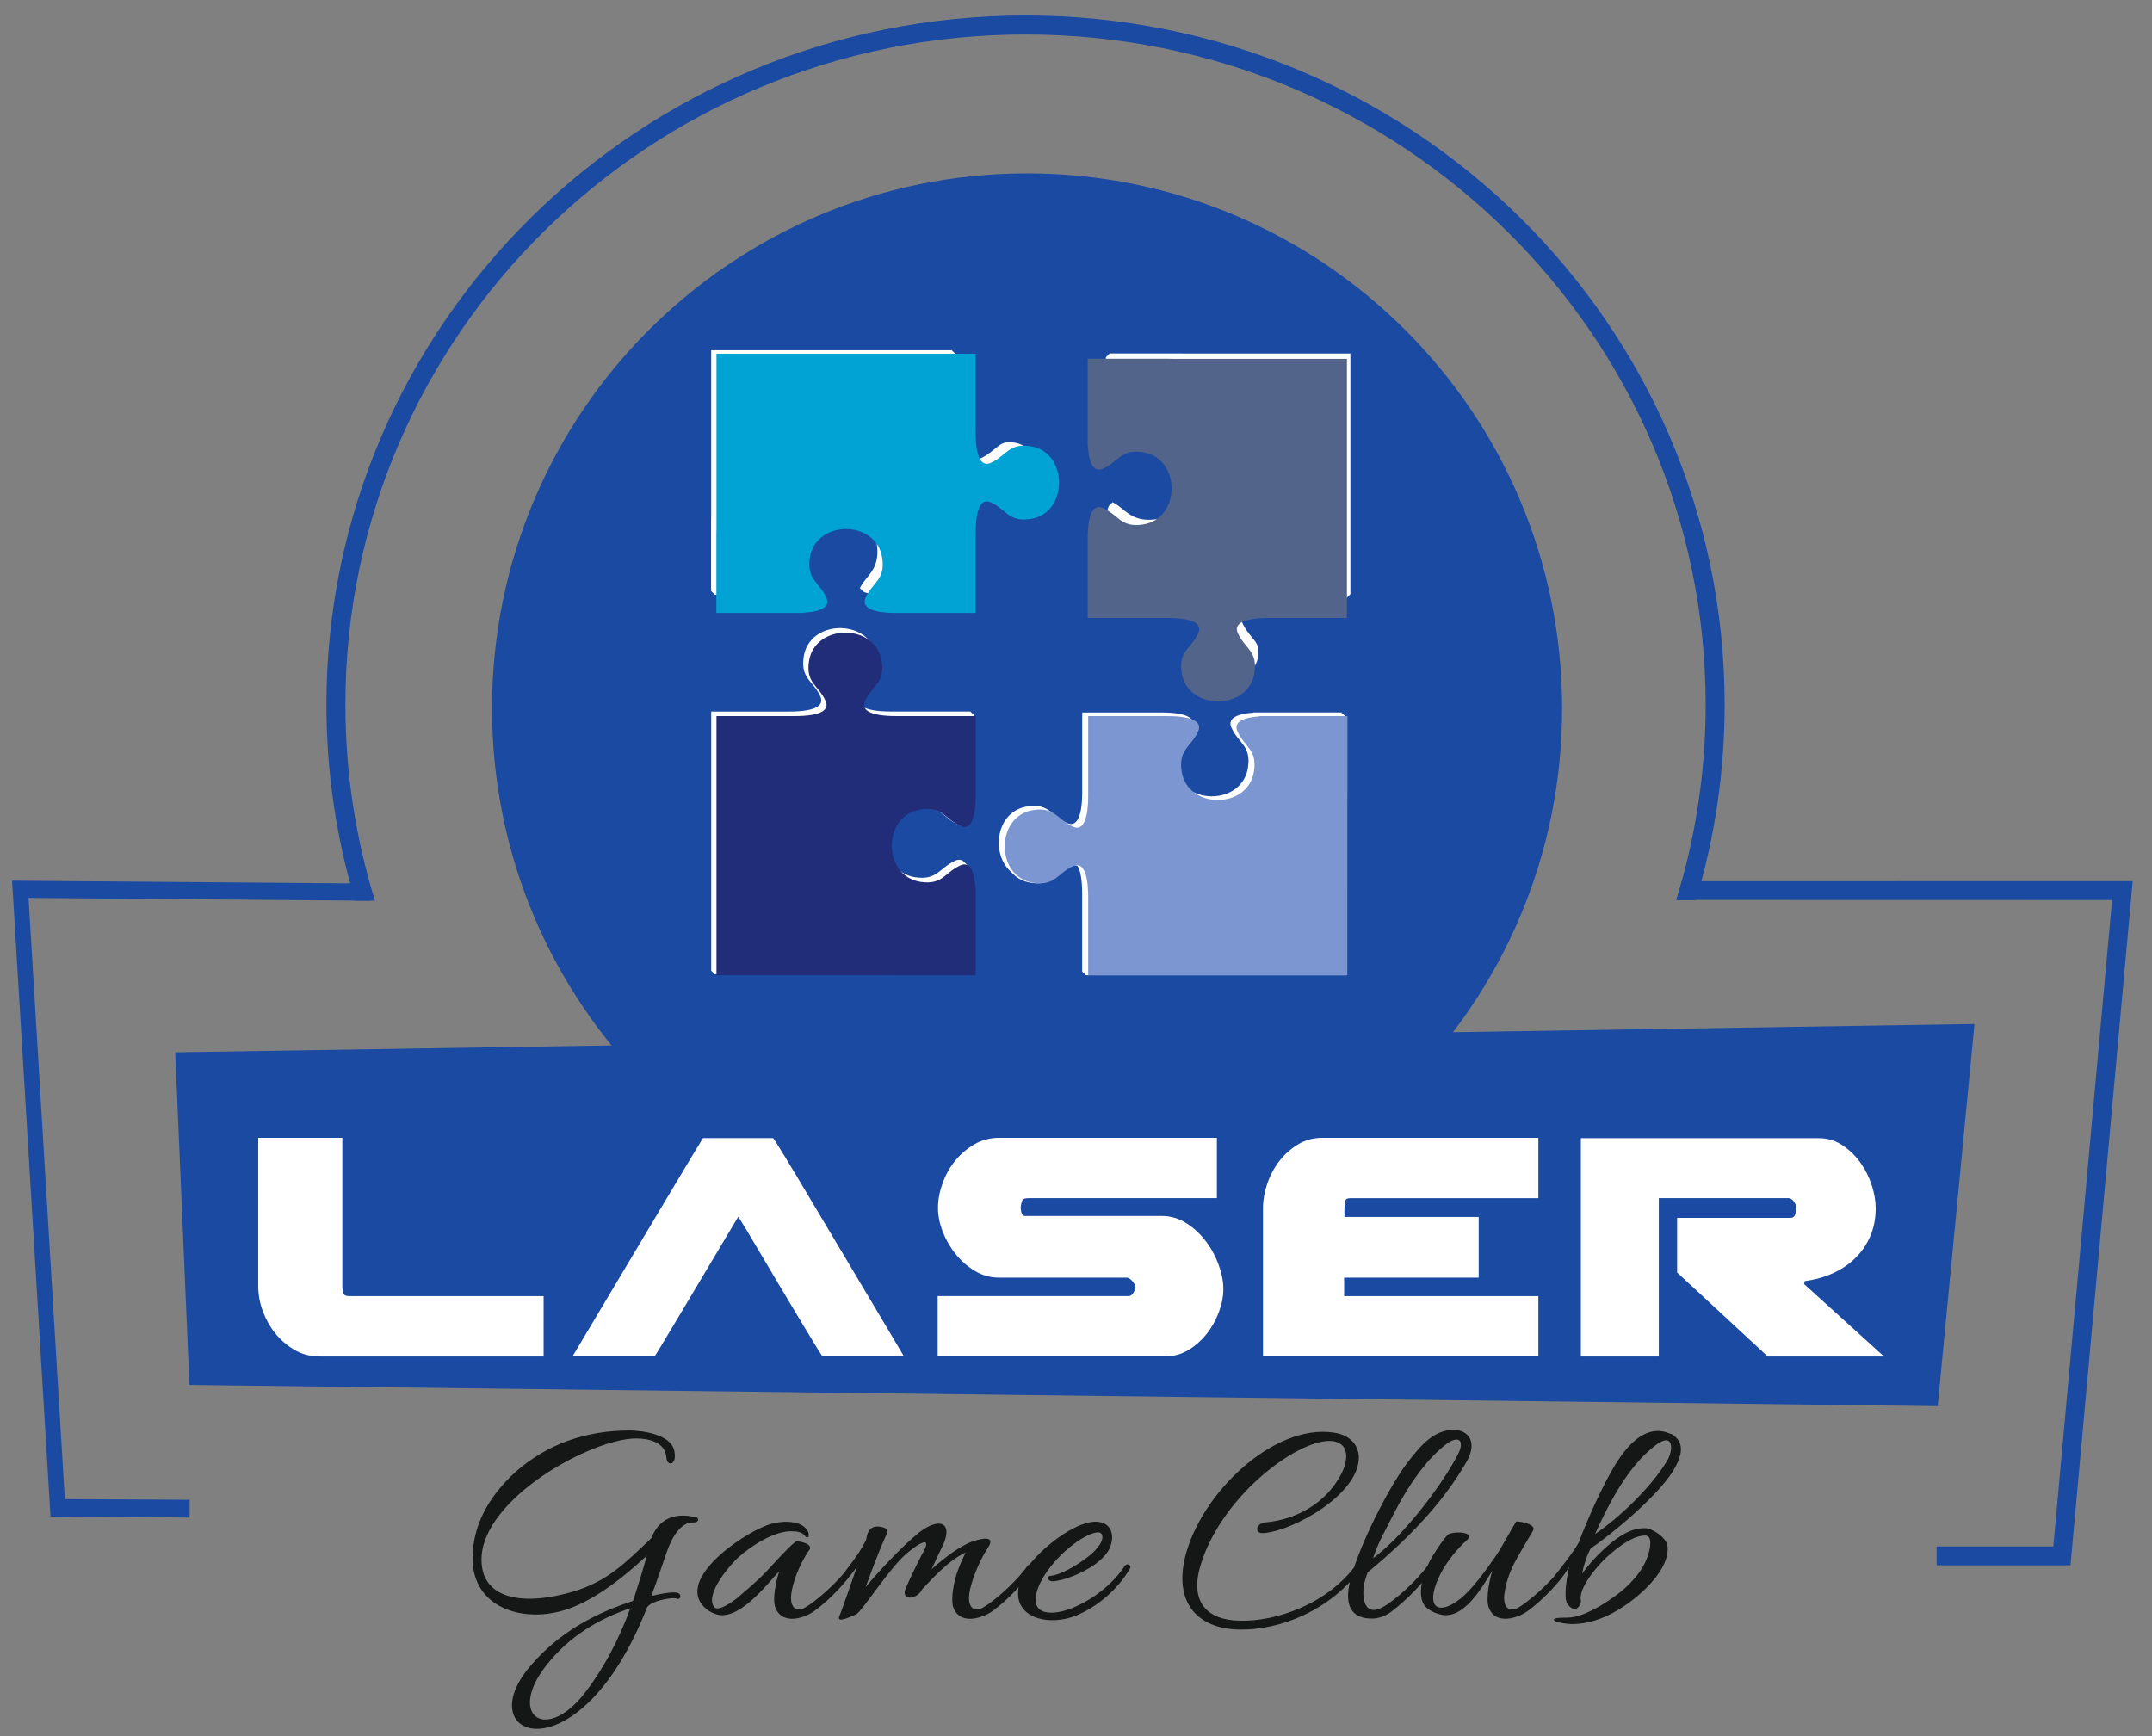 <?xml version="1.0" encoding="utf-8"?>
<!-- Generator: Adobe Illustrator 16.0.0, SVG Export Plug-In . SVG Version: 6.00 Build 0)  -->
<!DOCTYPE svg PUBLIC "-//W3C//DTD SVG 1.1//EN" "http://www.w3.org/Graphics/SVG/1.1/DTD/svg11.dtd">
<svg version="1.1"
	 id="svg40" xmlns:dc="http://purl.org/dc/elements/1.1/" xmlns:cc="http://creativecommons.org/ns#" xmlns:rdf="http://www.w3.org/1999/02/22-rdf-syntax-ns#" xmlns:svg="http://www.w3.org/2000/svg"
	 xmlns="http://www.w3.org/2000/svg" xmlns:xlink="http://www.w3.org/1999/xlink" x="0px" y="0px" width="367.667px"
	 height="296.666px" viewBox="211.445 172.472 367.667 296.666" enable-background="new 211.445 172.472 367.667 296.666"
	 xml:space="preserve">
<rect x="211.445" y="172.472" width="367.667" height="296.666" fill="#808080" stroke="none"/>
<g id="g38">
	<path id="path2" fill="#1B4AA2" d="M386.658,175.118c32.973,0,62.828,13.179,84.443,34.486
		c21.623,21.313,34.996,50.757,34.996,83.277c0,11.601-1.711,22.804-4.891,33.385h-3.383c3.271-10.559,5.033-21.768,5.033-33.385
		c0-31.621-13.002-60.248-34.021-80.969c-21.025-20.727-50.08-33.547-82.178-33.547s-61.152,12.82-82.18,33.547
		c-21.019,20.721-34.021,49.348-34.021,80.969c0,11.651,1.767,22.895,5.048,33.486h-3.388c-3.188-10.613-4.9-21.854-4.9-33.486
		c0-32.521,13.374-61.965,34.995-83.277C323.83,188.296,353.685,175.118,386.658,175.118L386.658,175.118z"/>
	<path id="path4" fill="#1B4AA2" d="M542.318,436.712h19.938l10.037-110.449l-74.42-0.018l0.291-0.986
		c0.219-0.756,0.428-1.514,0.631-2.275h3.334l-0.016,0.064l73.699-0.01l-10.625,116.898l-22.869,0.003V436.712z"/>
	<path id="path6" fill="#1B4AA2" d="M243.834,428.743l-21.312-0.115L216.32,325.9l58.477,0.485l-0.028-0.102h0.103l-0.773-2.84
		l-0.094-0.002l-0.011-0.041h-3.277l0.003,0.011l-57.208-0.456l6.561,108.651l23.763,0.177L243.834,428.743z"/>
	<path id="path8" fill="#1B4AA2" d="M386.919,202.104c50.484,0,91.412,40.927,91.412,91.412s-40.928,91.411-91.412,91.411
		s-91.412-40.926-91.412-91.411S336.435,202.104,386.919,202.104L386.919,202.104z"/>
	<path id="path10" fill="#1B4AA2" d="M241.379,352.279l307.403-4.837l-6.289,65.303l-298.68-3.629L241.379,352.279z"/>
	<path id="path12" fill="#FFFFFF" d="M481.531,366.954h40.641c1.48,0,2.818,0.395,4.014,1.182s2.219,1.772,3.072,2.953
		c0.854,1.182,1.51,2.477,1.965,3.883s0.682,2.729,0.682,3.966c0,1.726-0.303,3.3-0.91,4.726c-0.607,1.425-1.451,2.672-2.533,3.74
		c-1.08,1.07-2.361,1.941-3.842,2.617c-1.48,0.674-3.092,1.125-4.838,1.35l-0.113,0.506l13.66,12.377h-19.865l-15.482-14.346v-9.338
		h19.354c0.418,0,0.693-0.197,0.826-0.592c0.131-0.393,0.199-0.74,0.199-1.04c0-0.376-0.143-0.76-0.428-1.153
		s-0.617-0.591-0.996-0.591h-22.084v27.06h-13.32V366.954z"/>
	<path id="path14" fill="#FFFFFF" d="M331.544,366.944h11.994c0.24,0.215,2.715,4.284,7.42,12.211
		c9.521,15.961,14.48,24.303,14.889,25.026v0.071H351.98c-0.324-0.332-4.611-7.44-12.836-21.348
		c-1.008-1.674-1.535-2.504-1.584-2.504c-9.256,15.557-14.023,23.508-14.275,23.852h-13.928v-0.178
		C323.609,380.14,331.005,367.764,331.544,366.944L331.544,366.944z"/>
	<path id="path16" fill="#FFFFFF" d="M333.568,338.937l44.291,0.018v-0.018V325.49v-1.555h-0.029v-0.03h-0.021
		c-0.131-1.96-0.523-3.078-1.066-3.58c-0.01-0.01-0.02-0.02-0.029-0.029s-0.02-0.021-0.031-0.029
		c-0.01-0.011-0.02-0.021-0.029-0.031s-0.02-0.02-0.029-0.029s-0.02-0.021-0.029-0.029c-0.012-0.01-0.021-0.021-0.031-0.031
		s-0.02-0.02-0.029-0.029s-0.02-0.021-0.029-0.029c-0.012-0.01-0.021-0.021-0.031-0.03c-0.01-0.011-0.02-0.021-0.029-0.03
		s-0.02-0.021-0.029-0.029c-0.01-0.01-0.021-0.021-0.031-0.03c-0.01-0.011-0.02-0.021-0.029-0.03s-0.02-0.021-0.029-0.029
		c-0.012-0.01-0.021-0.021-0.031-0.03c-0.01-0.01-0.02-0.021-0.029-0.03s-0.02-0.02-0.029-0.029s-0.02-0.021-0.031-0.03
		c-0.01-0.01-0.02-0.021-0.029-0.03s-0.02-0.02-0.029-0.029c-0.43-0.42-0.955-0.445-1.521-0.191
		c-2.697,1.207-3.047,3.406-6.848,2.818c-1.105-0.171-2.023-0.611-2.754-1.23c-2.803-3.294-1.676-9.708,3.383-10.49
		c3.801-0.588,4.148,1.611,6.846,2.818c1.438,0.643,2.609-0.498,2.609-5.326v-13.465h-0.029v-0.029h-0.031v-0.031h-0.029v-0.029
		h-0.029v-0.029h-0.031v-0.03h-0.029v-0.03h-0.029v-0.029h-0.029v-0.03h-0.031v-0.03h-0.029v-0.029h-0.029v-0.03H377.5v-0.03h-0.029
		v-0.029h-0.029v-0.03h-0.031v-0.03h-0.029v-0.029h-0.029v-0.029h-0.031v-0.03h-0.029v-0.03h-0.029v-0.029h-0.031v-0.03h-13.539
		c-2.465,0-3.973-0.3-4.775-0.782c-0.178-0.355-0.146-0.758,0.047-1.183c1.213-2.683,3.426-3.029,2.834-6.808
		c-0.191-1.229-0.723-2.225-1.463-2.987c-0.01-0.011-0.021-0.021-0.031-0.03s-0.02-0.02-0.029-0.029
		c-0.01-0.011-0.02-0.021-0.029-0.03c-0.01-0.011-0.02-0.021-0.031-0.03c-0.01-0.01-0.02-0.02-0.029-0.03s-0.02-0.02-0.029-0.029
		c-0.01-0.011-0.02-0.02-0.029-0.03c-0.012-0.01-0.021-0.02-0.031-0.029s-0.02-0.02-0.029-0.03c-0.01-0.01-0.02-0.019-0.029-0.028
		s-0.02-0.021-0.031-0.031c-0.008-0.01-0.02-0.02-0.029-0.03c-0.01-0.01-0.02-0.02-0.029-0.03c-0.01-0.01-0.021-0.02-0.031-0.029
		s-0.02-0.021-0.029-0.031c-0.012-0.01-0.021-0.019-0.029-0.028c-0.01-0.011-0.021-0.021-0.031-0.03s-0.02-0.02-0.029-0.029
		c-0.01-0.011-0.02-0.021-0.029-0.03c-0.01-0.011-0.021-0.021-0.031-0.03c-3.145-3.289-10.162-2.303-10.984,2.959
		c-0.592,3.777,1.621,4.123,2.834,6.807c0.646,1.428-0.5,2.593-5.355,2.593h-13.289v44.275L333.568,338.937z"/>
	<path id="path18" fill="#222D79" d="M368.689,310.804c3.801-0.587,4.15,1.611,6.848,2.818c1.436,0.643,2.607-0.498,2.607-5.326
		v-13.464l-13.539-0.001c-4.857,0-6.002-1.164-5.357-2.592c1.215-2.684,3.426-3.029,2.834-6.808c-1.01-6.475-11.406-6.475-12.418,0
		c-0.592,3.778,1.621,4.124,2.834,6.808c0.646,1.428-0.5,2.593-5.355,2.592h-13.289v44.276h14.254l3.32-0.001l12.211,0.001
		c0.307,0.011,0.625,0.018,0.967,0.018h13.539v-0.019v-13.445l0.002-1.555h-0.049c-0.232-3.517-1.293-4.338-2.561-3.771
		c-2.697,1.207-3.047,3.406-6.848,2.818C362.181,322.146,362.179,311.811,368.689,310.804L368.689,310.804z"/>
	<path id="path20" fill="#FFFFFF" d="M441.246,294.819h-0.014v-0.029h-0.018h-0.012v-0.029h-0.018h-0.014v-0.031h-0.016h-0.014
		V294.7h-0.018h-0.012v-0.029h-0.018h-0.014v-0.03h-0.016h-0.014v-0.03h-0.018h-0.012v-0.029h-0.018h-0.014v-0.03h-0.016h-0.014
		v-0.03h-0.018h-0.012v-0.029h-0.018h-0.014v-0.03h-0.016h-0.014v-0.03h-0.018h-0.012v-0.029h-0.018h-0.014v-0.03h-0.016h-0.014
		v-0.03h-0.016h-0.014v-0.029h-0.018h-0.014v-0.03h-0.016l-0.014,0.001v-0.031h-0.016h-0.014v-0.029h-0.018h-0.014v-0.029h-0.016
		h-13.447h-1.555v0.047c-3.516,0.232-4.338,1.294-3.771,2.561c1.207,2.697,3.406,3.048,2.818,6.846
		c-0.781,5.06-7.195,6.188-10.49,3.383c-0.619-0.73-1.061-1.647-1.23-2.754c-0.588-3.8,1.611-4.148,2.818-6.848
		c0.262-0.586,0.227-1.128-0.236-1.564c-0.01-0.01-0.02-0.021-0.029-0.03s-0.02-0.021-0.029-0.03s-0.02-0.02-0.031-0.029
		c-0.01-0.01-0.02-0.02-0.029-0.029c-0.01-0.011-0.02-0.021-0.029-0.031c-0.01-0.01-0.02-0.02-0.031-0.029
		c-0.01-0.01-0.018-0.021-0.029-0.029c-0.01-0.011-0.02-0.021-0.029-0.031c-0.01-0.01-0.02-0.02-0.031-0.029
		c-0.01-0.01-0.018-0.02-0.029-0.029c-0.01-0.01-0.02-0.021-0.029-0.03c-0.01-0.011-0.02-0.021-0.031-0.03
		c-0.01-0.01-0.018-0.02-0.029-0.029c-0.01-0.01-0.02-0.021-0.029-0.03c-0.01-0.011-0.02-0.021-0.029-0.03s-0.02-0.02-0.031-0.029
		c-0.01-0.01-0.02-0.021-0.029-0.03c-0.01-0.011-0.02-0.021-0.029-0.03c-0.012-0.01-0.02-0.02-0.031-0.029
		c-0.01-0.01-0.02-0.02-0.029-0.03c-0.652-0.648-2.221-1.071-5.119-1.071h-13.465v13.539c0,4.855-1.166,6.002-2.594,5.355
		c-2.682-1.213-3.029-3.425-6.807-2.833c-5.262,0.823-6.248,7.84-2.959,10.985c0.01,0.01,0.02,0.02,0.031,0.029
		c0.01,0.011,0.02,0.021,0.029,0.03c0.01,0.011,0.02,0.021,0.029,0.03s0.02,0.02,0.031,0.029c0.01,0.01,0.02,0.021,0.029,0.03
		s0.02,0.021,0.029,0.03s0.02,0.02,0.031,0.029c0.01,0.01,0.02,0.021,0.029,0.029c0.01,0.011,0.02,0.021,0.029,0.031
		s0.02,0.02,0.029,0.029c0.012,0.01,0.02,0.02,0.031,0.03c0.01,0.01,0.02,0.021,0.029,0.03s0.02,0.02,0.029,0.029
		c0.012,0.01,0.021,0.02,0.031,0.029c0.01,0.011,0.02,0.021,0.029,0.03c0.01,0.011,0.02,0.021,0.029,0.03
		c0.012,0.01,0.021,0.02,0.031,0.029s0.02,0.021,0.029,0.03c0.01,0.011,0.02,0.021,0.029,0.03c0.012,0.01,0.02,0.02,0.031,0.029
		c0.762,0.74,1.758,1.271,2.986,1.465c3.779,0.592,4.125-1.621,6.809-2.836c0.424-0.192,0.826-0.223,1.182-0.047
		c0.482,0.805,0.783,2.312,0.783,4.776v13.288h0.029v0.03h0.031v0.03h0.029v0.029h0.029v0.03h0.031v0.029h0.029v0.03h0.029v0.029
		h0.029v0.031h0.031v0.029h0.029v0.029h0.029v0.031l0.029-0.001l0.002,0.03h0.029v0.029h0.029v0.031l0.031-0.001v0.03h0.029v0.029
		h0.029v0.03h0.029v0.03h0.031v0.029h0.029v0.03h0.029v0.03h44.277v-14.255v-3.321v-12.211c0.01-0.305,0.016-0.625,0.016-0.966
		v-13.54H441.246z"/>
	<path id="path22" fill="#7B96D1" d="M413.332,304.288c-0.588-3.801,1.611-4.149,2.818-6.848c0.643-1.436-0.498-2.607-5.326-2.607
		h-13.465v13.539c0,4.856-1.164,6.004-2.592,5.357c-2.684-1.214-3.029-3.426-6.809-2.834c-6.475,1.012-6.473,11.406,0,12.42
		c3.779,0.591,4.125-1.622,6.809-2.836c1.428-0.645,2.592,0.501,2.592,5.357v13.288h44.277V324.87v-3.32v-12.211
		c0.01-0.305,0.016-0.625,0.016-0.967v-13.539h-0.016h-13.447h-1.555v0.047c-3.516,0.233-4.34,1.295-3.771,2.561
		c1.207,2.698,3.406,3.049,2.818,6.848C424.673,310.798,414.339,310.798,413.332,304.288L413.332,304.288z"/>
	<path id="path24" fill="#FFFFFF" d="M387.568,249.757c-0.02-0.019-0.037-0.038-0.059-0.057c-0.018-0.02-0.037-0.039-0.057-0.057
		c-0.02-0.02-0.037-0.039-0.057-0.058s-0.037-0.038-0.057-0.057c-0.02-0.02-0.037-0.039-0.059-0.058
		c-0.018-0.019-0.037-0.038-0.057-0.057c-0.02-0.02-0.037-0.039-0.057-0.058s-0.037-0.038-0.057-0.057s-0.037-0.039-0.057-0.058
		s-0.037-0.038-0.059-0.057c-0.535-0.531-1.248-0.924-2.176-1.069c-0.338-0.054-0.65-0.08-0.928-0.079
		c-1.105-0.001-1.592,0.4-2.475,1.131c-0.627,0.517-1.406,1.16-2.514,1.662c-0.447,0.201-0.895,0.304-1.332,0.304
		c-0.414,0-1.021-0.093-1.609-0.527c-0.219-0.287-0.42-0.644-0.594-1.087c-0.438-1.123-0.65-2.709-0.65-4.85v-11.719h-0.057v-0.057
		h-0.057v-0.057h-0.057v-0.058h-0.057l-0.002-0.057h-0.057v-0.058h-0.057v-0.057h-0.057v-0.057h-0.057v-0.058h-0.059v-0.058h-0.057
		v-0.057h-0.057v-0.057h-41.135v28.243l-0.002,0.028c-0.01,0.303-0.016,0.6-0.016,0.909v11.971h0.057v0.058h0.059v0.057h0.057v0.057
		h0.057v0.058l0.057-0.001v0.058h0.059v0.058h0.057v0.057h0.057v0.058h0.057v0.057l0.057,0.001v0.057h0.059v0.057h12.664l0.68-0.045
		c1.447-0.096,2.115-0.327,2.391-0.465c-0.32-0.674-0.732-1.178-1.166-1.711c-1.037-1.271-2.213-2.712-1.719-5.904
		c0.566-3.658,3.742-6.213,7.727-6.213c2.117,0,4.006,0.722,5.396,1.947c0.883,0.996,1.484,2.235,1.701,3.639
		c0.494,3.191-0.682,4.633-1.719,5.904c-0.436,0.532-0.846,1.036-1.166,1.711c0.02,0.01,0.043,0.021,0.068,0.032
		c-0.004,0.009-0.008,0.017-0.012,0.024c0.02,0.011,0.043,0.021,0.068,0.033c-0.004,0.008-0.008,0.016-0.012,0.023
		c0.021,0.011,0.045,0.021,0.07,0.033c-0.004,0.008-0.008,0.016-0.014,0.025c0.021,0.01,0.045,0.021,0.07,0.031
		c-0.004,0.008-0.008,0.017-0.012,0.025c0.02,0.01,0.043,0.021,0.068,0.032c-0.004,0.008-0.008,0.017-0.012,0.024
		c0.02,0.01,0.043,0.021,0.068,0.032c-0.004,0.009-0.008,0.017-0.012,0.024c0.021,0.012,0.045,0.021,0.07,0.033
		c-0.004,0.008-0.01,0.016-0.014,0.024c0.021,0.011,0.045,0.021,0.07,0.032c-0.004,0.01-0.008,0.017-0.014,0.025
		c0.021,0.01,0.045,0.021,0.07,0.032c-0.004,0.008-0.01,0.016-0.012,0.024c0.02,0.01,0.043,0.021,0.068,0.033
		c-0.004,0.008-0.008,0.016-0.012,0.023c0.021,0.01,0.045,0.021,0.07,0.033c-0.004,0.008-0.01,0.016-0.014,0.024
		c0.355,0.176,1.357,0.509,3.842,0.509h11.893v-11.971c0-1.754,0-7.092,3.48-7.092c0.438,0,0.885,0.104,1.332,0.305
		c1.107,0.502,1.889,1.146,2.516,1.662c0.883,0.73,1.371,1.132,2.475,1.132c0.277,0.001,0.59-0.026,0.926-0.079
		c2.605-0.407,3.529-2.764,3.529-4.658C388.976,252.159,388.578,250.717,387.568,249.757L387.568,249.757z"/>
	<path id="path26" fill="#00A3D4" d="M362.158,267.752c0.588,3.8-1.611,4.148-2.818,6.847c-0.643,1.436,0.498,2.607,5.326,2.607
		h13.463v-13.539c0-4.856,1.166-6.004,2.594-5.356c2.684,1.214,3.029,3.425,6.807,2.833c6.477-1.012,6.475-11.406,0-12.42
		c-3.777-0.591-4.123,1.623-6.807,2.837c-1.428,0.644-2.594-0.502-2.594-5.357v-13.289h-44.275v14.255v3.32V262.7
		c-0.01,0.305-0.016,0.625-0.018,0.967l0.002,13.539h0.016H347.3h1.555v-0.047c3.516-0.233,4.338-1.295,3.771-2.561
		c-1.207-2.698-3.406-3.049-2.818-6.848C350.814,261.241,361.15,261.241,362.158,267.752L362.158,267.752z"/>
	<path id="path28" fill="#FFFFFF" d="M424.726,287.499c0.02-0.019,0.039-0.037,0.057-0.057c0.02-0.02,0.039-0.037,0.057-0.057
		c0.02-0.02,0.039-0.037,0.059-0.057c0.018-0.02,0.037-0.038,0.057-0.058c0.02-0.019,0.039-0.038,0.057-0.058
		c0.02-0.02,0.039-0.037,0.057-0.057c0.02-0.02,0.039-0.037,0.059-0.057c0.018-0.02,0.037-0.038,0.057-0.058
		c0.018-0.019,0.039-0.037,0.057-0.057c0.02-0.02,0.039-0.038,0.057-0.058c0.531-0.535,0.924-1.249,1.07-2.178
		c0.053-0.338,0.08-0.649,0.08-0.927c0-1.104-0.402-1.591-1.131-2.474c-0.518-0.627-1.162-1.408-1.662-2.516
		c-0.203-0.445-0.305-0.894-0.305-1.33c0-0.414,0.092-1.022,0.527-1.61c0.287-0.218,0.643-0.421,1.086-0.593
		c1.123-0.438,2.709-0.65,4.85-0.65h11.719v-0.057h0.057v-0.057h0.057v-0.058h0.059v-0.058h0.057v-0.057h0.057v-0.057h0.057v-0.057
		h0.057v-0.059h0.059v-0.057h0.057v-0.057h0.057v-0.057l0.057-0.001v-41.135h-28.242l-0.029-0.001
		c-0.301-0.011-0.6-0.016-0.908-0.016h-11.971v0.057h-0.059v0.057h-0.057v0.058h-0.057v0.058h-0.057v0.057h-0.057v0.058
		l-0.059-0.001v0.058h-0.057v0.058h-0.057v0.057h-0.057v0.057h-0.059v0.058h-0.057v12.664l0.045,0.681
		c0.096,1.447,0.328,2.113,0.465,2.391c0.674-0.32,1.18-0.732,1.711-1.166c1.271-1.038,2.713-2.214,5.904-1.72
		c3.658,0.565,6.213,3.743,6.213,7.728c0,2.116-0.721,4.006-1.947,5.396c-0.996,0.883-2.234,1.484-3.637,1.701
		c-3.193,0.492-4.635-0.684-5.906-1.721c-0.531-0.434-1.035-0.845-1.711-1.165c-0.01,0.021-0.021,0.044-0.031,0.069
		c-0.008-0.004-0.018-0.01-0.025-0.012c-0.01,0.02-0.021,0.043-0.033,0.068c-0.008-0.004-0.016-0.008-0.023-0.012
		c-0.01,0.021-0.021,0.043-0.033,0.069c-0.008-0.005-0.016-0.009-0.023-0.013c-0.012,0.021-0.021,0.045-0.033,0.07
		c-0.01-0.004-0.016-0.009-0.025-0.014c-0.01,0.021-0.02,0.045-0.031,0.07c-0.008-0.004-0.018-0.008-0.025-0.013
		c-0.01,0.021-0.021,0.044-0.031,0.069c-0.01-0.004-0.018-0.009-0.025-0.012c-0.01,0.02-0.021,0.043-0.033,0.068
		c-0.008-0.004-0.016-0.008-0.023-0.012c-0.012,0.021-0.021,0.045-0.033,0.069c-0.01-0.004-0.016-0.008-0.025-0.013
		c-0.01,0.021-0.021,0.045-0.031,0.07c-0.008-0.004-0.016-0.008-0.025-0.013c-0.01,0.021-0.021,0.044-0.031,0.069
		c-0.01-0.004-0.018-0.008-0.025-0.013c-0.01,0.021-0.021,0.044-0.033,0.069c-0.008-0.004-0.016-0.008-0.023-0.012
		c-0.176,0.355-0.51,1.357-0.51,3.842v11.893h11.971c1.754,0,7.092,0,7.092,3.48c0,0.438-0.104,0.885-0.305,1.331
		c-0.502,1.108-1.145,1.888-1.662,2.515c-0.73,0.885-1.131,1.372-1.131,2.477c0,0.277,0.025,0.589,0.078,0.926
		c0.408,2.604,2.764,3.528,4.658,3.528C422.324,288.908,423.767,288.511,424.726,287.499L424.726,287.499z"/>
	<path id="path30" fill="#52648A" d="M406.732,262.091c-3.799,0.586-4.148-1.613-6.848-2.818c-1.436-0.644-2.607,0.496-2.607,5.324
		v13.465h13.539c4.857,0,6.004,1.166,5.357,2.594c-1.213,2.683-3.426,3.029-2.834,6.807c1.012,6.476,11.406,6.475,12.42,0
		c0.592-3.777-1.621-4.125-2.836-6.807c-0.645-1.428,0.502-2.594,5.357-2.594h13.289v-44.275h-14.256h-3.32h-12.211
		c-0.305-0.011-0.625-0.018-0.967-0.018h-13.539v0.018v13.447v1.554h0.047c0.234,3.517,1.295,4.339,2.561,3.772
		c2.699-1.207,3.049-3.407,6.848-2.819C413.242,250.747,413.242,261.083,406.732,262.091L406.732,262.091z"/>
	<path id="path32" fill="#151616" stroke="#151616" stroke-width="0.216" d="M302.31,457.014
		c-10.952,12.465,8.033,19.453,19.559-9.857c0.471-1.2,4.486-1.982,5.268-1.617c0.418,0.209,0.627-0.469,0.209-0.73
		c-0.574-0.312-2.4-0.052-4.799,0.522c0.939-2.504,1.826-5.06,2.66-7.562c0.992-2.922,2.607-5.373,4.746-5.268
		c0.678,0.052,0.99-0.574,0.209-0.73c-0.783-0.053-5.371-1.46-7.354,3.599c-4.434,4.225-7.459,7.354-13.299,9.127
		c-8.293,2.504-15.908,1.565-15.908-5.528c0-10.482,18.88-20.81,26.494-20.81c2.348,0,5.164,0.678,5.32,3.442
		c0.105,1.303,1.564,1.147,1.146-1.096c-0.469-2.973-5.84-3.494-7.51-3.494c-7.354,0-13.977,2.19-19.557,7.145
		c-4.748,4.381-7.199,9.284-7.199,14.604c0,7.771,7.302,10.431,13.718,9.18c5.057-0.887,10.691-4.851,16.166-10.014
		c-0.781,2.816-1.617,5.528-2.502,8.188C312.898,448.304,307.005,451.589,302.31,457.014L302.31,457.014z M319.314,447.104
		c-1.93,5.371-4.695,10.743-8.242,15.176c-6.727,8.189-13.143,3.026-6.205-5.528C308.621,452.059,313.578,448.981,319.314,447.104z
		 M334.802,448.355c4.174,0,9.127-7.302,10.014-7.719c-0.678,1.825-1.303,4.955-0.834,6.362c1.043,3.13,4.902,1.878,6.572,0.626
		c2.607-1.877,5.84-5.319,6.779-7.145c0.26-0.47-0.365-0.783-0.625-0.417c-2.139,3.024-6.051,6.311-7.771,7.249
		c-1.67,0.887-2.713-0.313-2.4-2.556c0.209-1.669,1.252-4.902,3.131-7.562c0.469-0.834-1.564-1.252-2.088-1.252
		c-0.469,0-4.432,4.382-5.162,5.163c-1.355,1.461-3.703,3.442-5.059,4.59c-0.73,0.573-3.285,2.451-4.016,1.409
		c-1.617-2.296,2.711-7.25,4.172-8.605c2.711-2.4,6.363-4.486,9.074-4.486c0.99,0,2.035,0.105,2.607,0.991
		c0.262,0.104,0.312,0.104,0.312-0.261c0-0.521-0.363-1.043-0.885-1.408c-1.357-0.939-3.65-0.834-5.217-0.418
		c-3.91,0.939-15.803,8.764-11.943,13.666C332.248,447.625,333.707,448.355,334.802,448.355z M358.22,439.437
		c-1.303,3.756-2.973,8.606-3.285,9.284c-0.521,0.991,2.242-0.262,2.764-0.521c0.99-0.574,5.373-7.458,8.346-10.171
		c3.807-3.285,4.275-2.189,3.338-0.521c-0.471,0.887-2.088,4.017-3.131,6.52c-0.781,1.981,1.982,1.513,2.609,0
		c1.564-1.616,4.693-5.268,7.875-6.52c-0.521,0.783-1.096,2.19-1.461,3.13c-0.73,1.825-1.303,4.955-0.887,6.362
		c1.043,3.13,4.902,1.878,6.625,0.626c2.605-1.877,5.787-5.319,6.779-7.145c0.26-0.47-0.418-0.783-0.678-0.417
		c-2.139,3.024-6.051,6.311-7.771,7.249c-1.67,0.887-2.713-0.313-2.398-2.556c0.207-1.669,1.459-5.268,3.285-8.032
		c1.408-2.138-2.242-0.886-2.816-0.677c-2.348,0.886-5.371,3.389-7.197,5.058c0.469-0.834,1.459-3.128,1.98-4.12
		c2.191-4.328-0.207-5.215-3.598-2.607c-2.869,2.243-7.406,7.146-9.596,9.857c0.625-1.669,2.295-6.311,3.598-9.18
		c0.418-0.834,0.471-1.304-0.365-1.512c-2.346-0.627-2.555,1.199-2.711,2.086c-0.887,1.721-1.305,2.398-3.443,5.215
		c-0.469,0.679-0.469,1.878,0.053,1.305C356.759,441.523,357.542,440.48,358.22,439.437L358.22,439.437z M400.57,437.612
		c0.99-1.461,1.303-4.121-0.834-4.851c-3.912-1.304-11.996,5.528-13.561,9.074c-2.869,6.571,3.807,8.71,9.127,6.571
		c3.65-1.512,6.938-4.381,9.021-7.822c0.209-0.261,0.209-0.521-0.051-0.626c-0.104-0.104-0.365-0.104-0.574,0.156
		c-1.877,2.868-5.215,5.685-9.074,7.249c-3.391,1.356-7.406,1.304-6.104-3.077c1.148-3.807,5.635-8.136,8.711-9.544
		c0.73-0.365,2.607-1.146,2.66,0.312c0.104,1.147-1.461,2.713-2.348,3.391c-1.93,1.564-4.85,3.233-6.52,3.39
		c-0.781,0.053-0.416,0.782,0.365,0.73C393.738,442.357,398.693,440.376,400.57,437.612L400.57,437.612z M439.32,417.376
		c-10.223-1.564-22.635,10.326-25.295,21.174c-2.033,8.45,2.869,12.205,9.232,12.257c6.729,0.104,15.385-3.129,20.809-10.587
		c0.262-0.417-0.365-0.991-0.73-0.47c-4.85,6.833-13.871,9.962-20.078,9.753c-5.529-0.052-8.92-3.181-6.676-10.014
		c3.807-11.943,17.211-21.695,22.688-20.861c2.867,0.469,2.658,3.39,1.406,5.789c-2.555,4.902-7.613,7.823-13.037,8.293
		c-1.408,0.104-1.93,1.772-0.262,1.615c5.215-0.469,15.906-6.57,16.115-12.621C443.544,419.618,442.189,417.794,439.32,417.376
		L439.32,417.376z M447.248,435.421c1.199-2.346,2.557-5.006,3.129-6.05c2.244-4.017,4.904-7.771,8.084-10.222
		c2.295-1.722,3.494-0.521,2.086,2.033c-2.764,5.32-9.648,14.344-14.758,17.838C446.205,437.873,446.673,436.621,447.248,435.421
		L447.248,435.421z M445.005,441.105c6.52-5.424,12.674-11.525,16.949-18.983c1.879-3.391,0.158-5.216-2.189-5.216
		c-3.547,0-5.893,3.13-7.875,5.685c-3.391,4.486-9.701,16.951-10.014,22.166c-0.105,2.399,0.834,4.172,3.963,4.172
		c0.992,0,2.191-0.364,3.234-1.146c2.607-1.93,5.893-5.372,6.936-7.197c0.314-0.574-0.312-0.888-0.574-0.521
		c-1.771,2.503-5.631,5.998-7.666,7.093c-3.025,1.721-3.756-1.095-3.441-3.651C444.38,442.983,444.64,442.149,445.005,441.105z
		 M479.218,440.48c0.262-0.47-0.418-0.783-0.678-0.417c-2.139,3.024-6.051,6.311-7.719,7.249c-1.721,0.887-2.764-0.313-2.451-2.556
		c0.26-1.878,0.887-3.651,1.668-5.163c0.68-1.356,2.609-4.59,3.234-5.633c0.521-0.938-2.033-1.408-2.713-1.408
		c-0.678,1.044-2.451,4.381-3.389,5.737c-1.932,2.815-4.174,5.842-6.104,7.405c-3.65,2.921-5.996,1.722-4.328-2.712
		c1.305-3.494,3.965-6.259,5.111-7.302c0.365-0.261,0.73-0.782,0.104-1.042c-0.729-0.262-1.93-0.262-2.816,0
		c-0.469,0.156-1.773,2.086-2.502,3.233c-1.879,2.868-3.025,6.779-1.826,8.71c0.678,1.095,2.607,1.772,3.65,1.772
		c4.277,0,7.51-7.562,8.293-8.084c-0.73,1.825-1.355,5.32-0.887,6.728c1.043,3.13,4.852,1.878,6.572,0.626
		C475.046,445.748,478.228,442.306,479.218,440.48L479.218,440.48z M497.681,422.903c1.094-2.137,1.355-4.067-0.678-5.267
		l-1.043-0.364c-3.6-0.992-6.469,2.398-8.189,5.109c-2.348,3.652-5.371,10.588-6.414,13.509c-0.469,1.043-2.191,3.391-4.746,6.571
		c-0.471,0.626,0.051,1.304,0.574,0.73c1.615-1.773,1.877-2.607,2.555-3.39c-0.469,1.824-1.096,5.685-0.418,6.675
		c1.408,1.93,2.295-0.155,2.088-0.625c-0.367-2.348,3.389-6.52,4.953-7.824c1.512-1.303,4.018-3.285,6.154-3.285
		c1.564,0,0.887,2.712,0.574,3.547c-0.887,2.868-3.494,5.476-5.58,6.937c-2.035,1.512-5.633,3.755-8.24,3.755
		c-4.643,0-0.889,0.887,0.729,0.887c3.182,0,6.207-1.252,8.814-3.024c2.869-1.878,7.928-6.312,7.406-10.274
		c-0.209-1.305-2.555-2.869-3.703-2.869c-2.242,0-4.068,1.043-6.311,2.973c-1.408,1.2-3.389,3.286-4.693,5.215
		c0.312-1.668,0.887-3.598,1.617-4.902C488.083,433.544,495.699,426.92,497.681,422.903L497.681,422.903z M496.273,422.278
		c-2.504,4.12-7.824,9.492-12.57,12.621c2.66-5.998,5.998-12.1,10.432-15.489C497.263,416.906,497.734,419.931,496.273,422.278z"/>
	<path id="path34" fill="#FFFFFF" d="M255.566,392.308c0,2.824,1.129,5.768,2.89,7.973c0.915,1.146,2.014,2.094,3.299,2.846
		s2.725,1.127,4.321,1.127h38.244V393.94h-33.281c-0.507,0-0.808-0.149-0.905-0.45s-0.165-0.601-0.204-0.901v-25.695h-14.364
		V392.308z M371.642,393.94v10.312h38.828c1.439,0,2.773-0.366,4-1.099c2.482-1.483,4.225-3.836,5.225-6.509
		c1.047-2.798,0.977-5.201-0.029-8.001c-1.035-2.889-2.906-5.478-5.518-7.157c-1.283-0.826-2.705-1.239-4.262-1.239h-23.297
		c-0.312,0-0.516-0.169-0.613-0.507s-0.146-0.658-0.146-0.958c0.078-0.639,0.186-1.062,0.322-1.269
		c0.135-0.206,0.477-0.31,1.021-0.31h32.172v-10.312H382.21c-1.596,0-3.037,0.375-4.32,1.127c-2.605,1.523-4.434,3.891-5.43,6.705
		c-1,2.817-1.039,5.433,0.057,8.228c1.076,2.744,2.953,5.183,5.518,6.706c1.266,0.751,2.619,1.127,4.059,1.127h21.838
		c0.643,0,1.518,1.085,1.518,1.689c0,0.188-0.117,0.479-0.35,0.874c-0.234,0.395-0.506,0.591-0.818,0.591H371.642z"/>
	<path id="path36" fill="#FFFFFF" d="M464.076,390.786h-22.988v3.155h33.188v10.312h-47.051v-25.356c0-1.353,0.246-2.741,0.732-4.17
		c0.488-1.428,1.176-2.714,2.057-3.86c0.885-1.145,1.945-2.094,3.186-2.846c1.238-0.75,2.629-1.126,4.168-1.126h36.908v10.312
		h-32.117c-0.527,0-0.809,0.141-0.846,0.422c-0.037,0.282-0.094,0.724-0.17,1.324v1.466h22.934V390.786z"/>
</g>
</svg>
